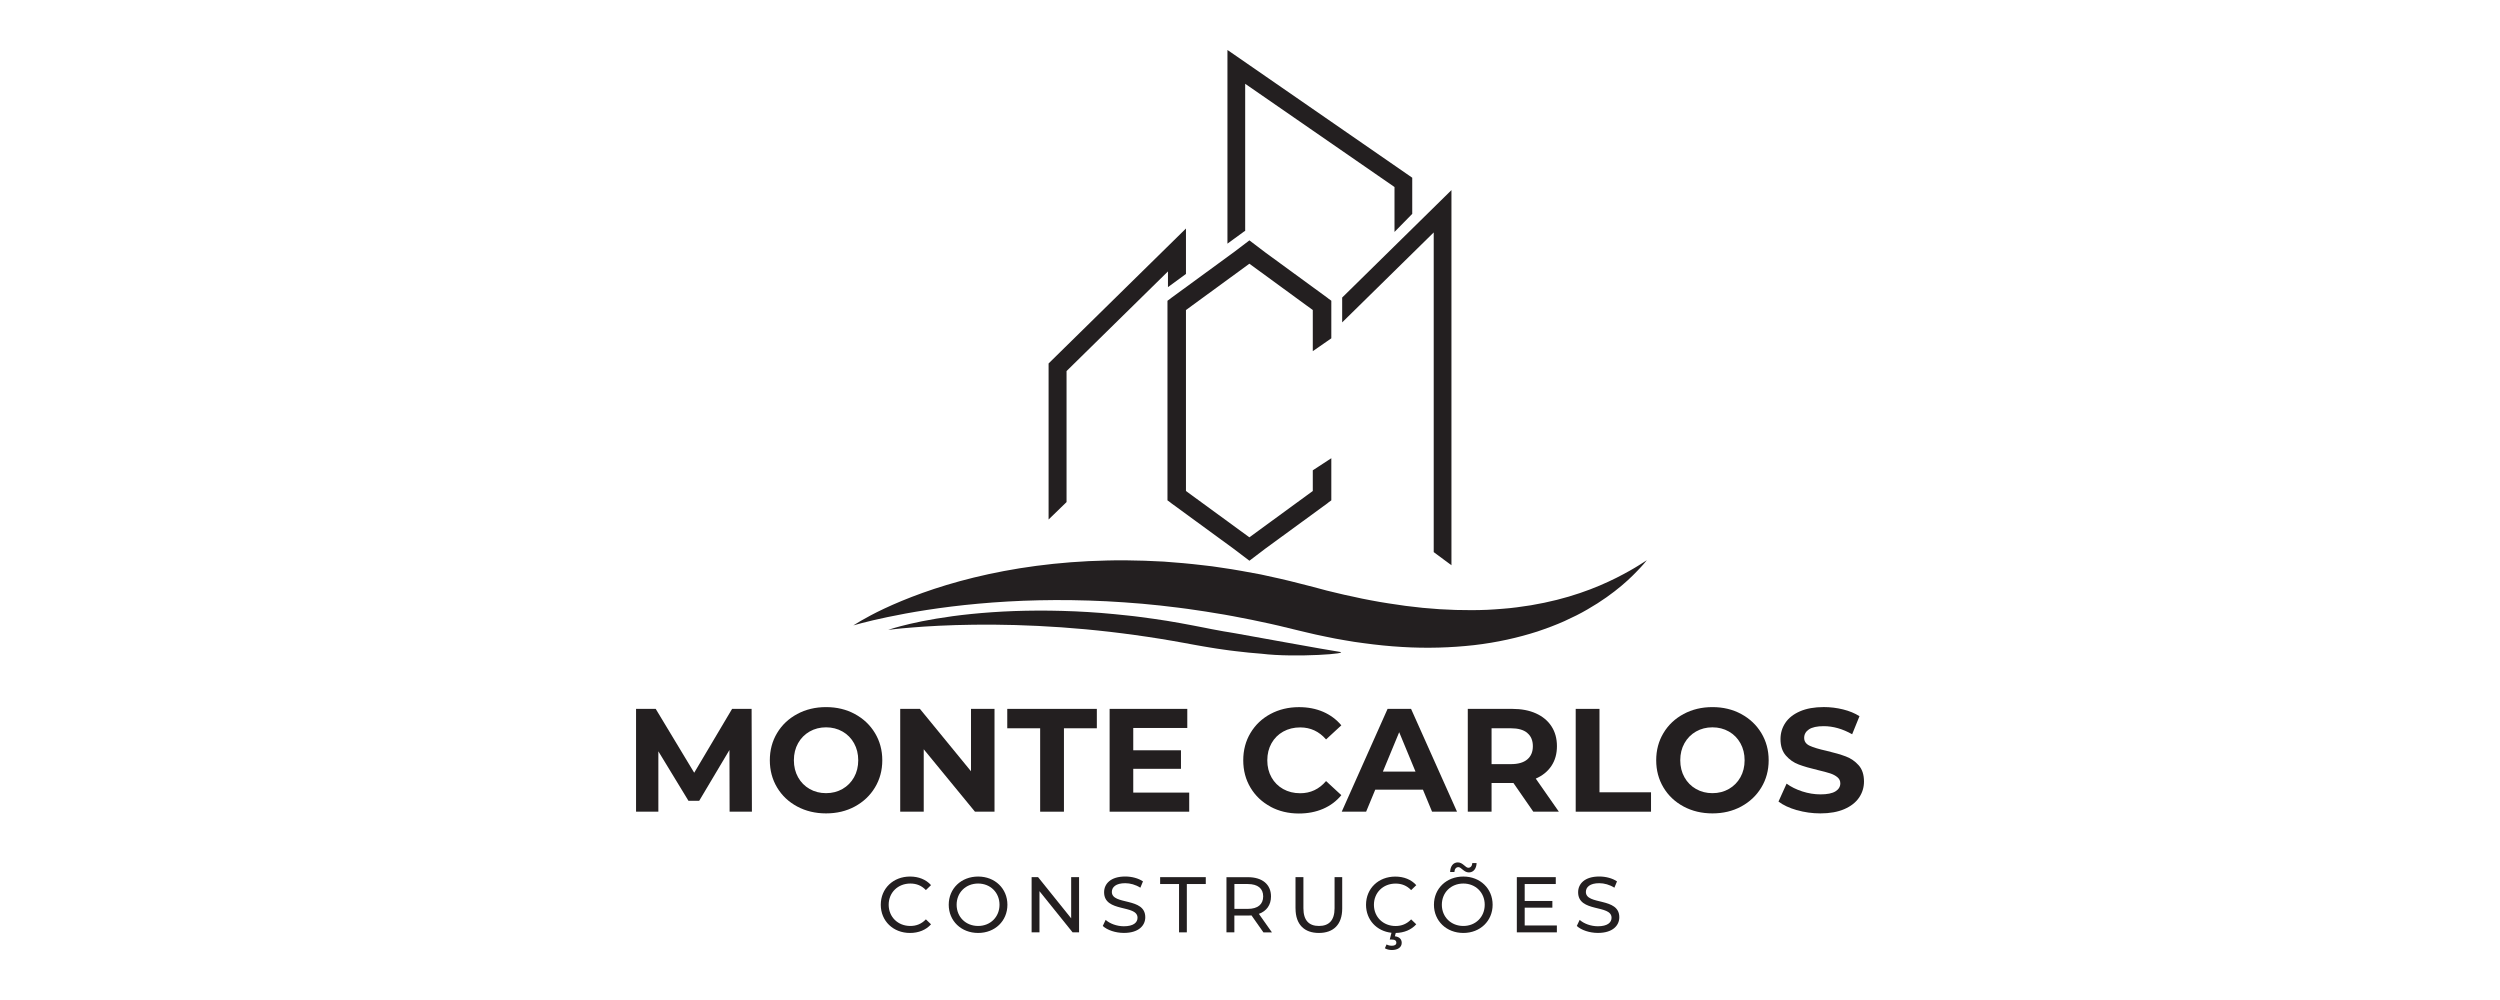 <?xml version="1.0" encoding="UTF-8"?>
<!DOCTYPE svg PUBLIC "-//W3C//DTD SVG 1.1//EN" "http://www.w3.org/Graphics/SVG/1.1/DTD/svg11.dtd">
<!-- Creator: CorelDRAW 2021.5 -->
<svg xmlns="http://www.w3.org/2000/svg" xml:space="preserve" width="50mm" height="20mm" version="1.1" style="shape-rendering:geometricPrecision; text-rendering:geometricPrecision; image-rendering:optimizeQuality; fill-rule:evenodd; clip-rule:evenodd"
viewBox="0 0 661.15 264.46"
 xmlns:xlink="http://www.w3.org/1999/xlink"
 xmlns:xodm="http://www.corel.com/coreldraw/odm/2003">
 <defs>
  <style type="text/css">
   <![CDATA[
    .fil0 {fill:none}
    .fil1 {fill:#231F20;fill-rule:nonzero}
   ]]>
  </style>
 </defs>
 <g id="Logos">
  <rect class="fil0" width="661.15" height="264.46"/>
 </g>
 <g id="Layer_x0020_1">
  <g id="_1828982299440">
   <polygon class="fil1" points="192.95,214.66 192.91,198.34 184.91,211.78 182.07,211.78 174.11,198.69 174.11,214.66 168.21,214.66 168.21,187.47 173.41,187.47 183.59,204.36 193.61,187.47 198.77,187.47 198.85,214.66 "/>
   <path class="fil1" d="M222.81 208.65c1.29,-0.74 2.31,-1.77 3.05,-3.09 0.74,-1.32 1.11,-2.82 1.11,-4.5 0,-1.68 -0.37,-3.18 -1.11,-4.51 -0.74,-1.32 -1.75,-2.35 -3.05,-3.09 -1.3,-0.74 -2.75,-1.11 -4.35,-1.11 -1.61,0 -3.05,0.37 -4.35,1.11 -1.29,0.74 -2.31,1.77 -3.05,3.09 -0.74,1.32 -1.11,2.82 -1.11,4.51 0,1.68 0.37,3.18 1.11,4.5 0.74,1.32 1.75,2.35 3.05,3.09 1.29,0.74 2.74,1.11 4.35,1.11 1.61,0 3.05,-0.37 4.35,-1.11zm-11.98 4.64c-2.27,-1.22 -4.04,-2.89 -5.32,-5.03 -1.28,-2.14 -1.92,-4.54 -1.92,-7.2 0,-2.67 0.64,-5.07 1.92,-7.2 1.28,-2.14 3.05,-3.81 5.32,-5.03 2.27,-1.22 4.81,-1.83 7.63,-1.83 2.82,0 5.36,0.61 7.61,1.83 2.25,1.22 4.03,2.89 5.32,5.03 1.29,2.14 1.94,4.54 1.94,7.2 0,2.67 -0.65,5.07 -1.94,7.2 -1.29,2.14 -3.07,3.81 -5.32,5.03 -2.25,1.22 -4.79,1.82 -7.61,1.82 -2.82,0 -5.37,-0.61 -7.63,-1.82z"/>
   <polygon class="fil1" points="263.01,187.47 263.01,214.66 257.84,214.66 244.29,198.15 244.29,214.66 238.07,214.66 238.07,187.47 243.28,187.47 256.79,203.97 256.79,187.47 "/>
   <polygon class="fil1" points="275.08,192.6 266.38,192.6 266.38,187.47 290.07,187.47 290.07,192.6 281.37,192.6 281.37,214.66 275.08,214.66 "/>
   <polygon class="fil1" points="314.5,209.61 314.5,214.66 293.45,214.66 293.45,187.47 313.99,187.47 313.99,192.52 299.7,192.52 299.7,198.42 312.32,198.42 312.32,203.32 299.7,203.32 299.7,209.61 "/>
   <path class="fil1" d="M335.99 213.32c-2.24,-1.2 -4,-2.87 -5.28,-5.01 -1.28,-2.14 -1.92,-4.55 -1.92,-7.24 0,-2.69 0.64,-5.11 1.92,-7.24 1.28,-2.14 3.04,-3.81 5.28,-5.01 2.24,-1.2 4.76,-1.81 7.55,-1.81 2.36,0 4.49,0.42 6.39,1.24 1.9,0.83 3.5,2.02 4.8,3.57l-4.04 3.73c-1.84,-2.12 -4.12,-3.18 -6.83,-3.18 -1.68,0 -3.18,0.37 -4.51,1.11 -1.32,0.74 -2.35,1.77 -3.09,3.09 -0.74,1.32 -1.11,2.82 -1.11,4.51 0,1.68 0.37,3.18 1.11,4.5 0.74,1.32 1.77,2.35 3.09,3.09 1.32,0.74 2.82,1.11 4.51,1.11 2.72,0 5,-1.07 6.83,-3.22l4.04 3.73c-1.3,1.58 -2.9,2.78 -4.82,3.61 -1.92,0.83 -4.05,1.24 -6.41,1.24 -2.77,0 -5.27,-0.6 -7.51,-1.8z"/>
   <path class="fil1" d="M374.34 204.05l-4.31 -10.41 -4.31 10.41 8.62 0zm1.98 4.78l-12.62 0 -2.41 5.82 -6.45 0 12.12 -27.18 6.21 0 12.15 27.18 -6.6 0 -2.41 -5.82z"/>
   <path class="fil1" d="M403.9 193.82c-0.99,-0.82 -2.42,-1.22 -4.31,-1.22l-5.13 0 0 9.48 5.13 0c1.89,0 3.33,-0.41 4.31,-1.24 0.98,-0.83 1.48,-1.99 1.48,-3.49 0,-1.53 -0.49,-2.7 -1.48,-3.51zm1.59 20.83l-5.24 -7.57 -0.31 0 -5.48 0 0 7.57 -6.29 0 0 -27.18 11.77 0c2.41,0 4.5,0.4 6.27,1.2 1.77,0.8 3.14,1.94 4.1,3.42 0.96,1.48 1.44,3.22 1.44,5.24 0,2.02 -0.49,3.76 -1.46,5.22 -0.97,1.46 -2.35,2.58 -4.14,3.36l6.1 8.74 -6.76 0z"/>
   <polygon class="fil1" points="416.71,187.47 423,187.47 423,209.53 436.63,209.53 436.63,214.66 416.71,214.66 "/>
   <path class="fil1" d="M457.22 208.65c1.29,-0.74 2.31,-1.77 3.05,-3.09 0.74,-1.32 1.11,-2.82 1.11,-4.5 0,-1.68 -0.37,-3.18 -1.11,-4.51 -0.74,-1.32 -1.75,-2.35 -3.05,-3.09 -1.3,-0.74 -2.75,-1.11 -4.35,-1.11 -1.61,0 -3.05,0.37 -4.35,1.11 -1.29,0.74 -2.31,1.77 -3.05,3.09 -0.74,1.32 -1.11,2.82 -1.11,4.51 0,1.68 0.37,3.18 1.11,4.5 0.74,1.32 1.75,2.35 3.05,3.09 1.29,0.74 2.74,1.11 4.35,1.11 1.61,0 3.05,-0.37 4.35,-1.11zm-11.98 4.64c-2.27,-1.22 -4.04,-2.89 -5.32,-5.03 -1.28,-2.14 -1.92,-4.54 -1.92,-7.2 0,-2.67 0.64,-5.07 1.92,-7.2 1.28,-2.14 3.05,-3.81 5.32,-5.03 2.27,-1.22 4.81,-1.83 7.63,-1.83 2.82,0 5.36,0.61 7.61,1.83 2.25,1.22 4.03,2.89 5.32,5.03 1.29,2.14 1.94,4.54 1.94,7.2 0,2.67 -0.65,5.07 -1.94,7.2 -1.29,2.14 -3.07,3.81 -5.32,5.03 -2.25,1.22 -4.79,1.82 -7.61,1.82 -2.82,0 -5.37,-0.61 -7.63,-1.82z"/>
   <path class="fil1" d="M475.18 214.25c-2.01,-0.58 -3.62,-1.34 -4.84,-2.27l2.14 -4.74c1.16,0.85 2.55,1.54 4.15,2.06 1.61,0.52 3.21,0.78 4.82,0.78 1.79,0 3.11,-0.27 3.96,-0.8 0.85,-0.53 1.28,-1.24 1.28,-2.12 0,-0.65 -0.25,-1.18 -0.76,-1.61 -0.51,-0.43 -1.15,-0.77 -1.94,-1.03 -0.79,-0.26 -1.86,-0.54 -3.21,-0.86 -2.07,-0.49 -3.77,-0.98 -5.09,-1.48 -1.32,-0.49 -2.45,-1.28 -3.4,-2.37 -0.95,-1.09 -1.42,-2.54 -1.42,-4.35 0,-1.58 0.43,-3.01 1.28,-4.29 0.85,-1.28 2.14,-2.3 3.86,-3.05 1.72,-0.75 3.83,-1.13 6.31,-1.13 1.73,0 3.43,0.21 5.09,0.62 1.66,0.41 3.11,1.01 4.35,1.79l-1.94 4.78c-2.51,-1.42 -5.02,-2.14 -7.53,-2.14 -1.76,0 -3.06,0.29 -3.9,0.85 -0.84,0.57 -1.26,1.32 -1.26,2.25 0,0.93 0.49,1.63 1.46,2.08 0.97,0.45 2.45,0.9 4.45,1.34 2.07,0.49 3.77,0.98 5.09,1.48 1.32,0.49 2.45,1.27 3.4,2.33 0.95,1.06 1.42,2.5 1.42,4.31 0,1.55 -0.43,2.97 -1.3,4.25 -0.87,1.28 -2.17,2.3 -3.9,3.05 -1.73,0.75 -3.85,1.13 -6.33,1.13 -2.15,0 -4.23,-0.29 -6.23,-0.87z"/>
   <path class="fil1" d="M232.93 239.27c0,-4.32 3.3,-7.46 7.74,-7.46 2.25,0 4.21,0.77 5.55,2.27l-1.36 1.31c-1.13,-1.19 -2.5,-1.73 -4.11,-1.73 -3.29,0 -5.73,2.38 -5.73,5.61 0,3.23 2.44,5.61 5.73,5.61 1.61,0 2.98,-0.56 4.11,-1.75l1.36 1.31c-1.33,1.5 -3.3,2.29 -5.57,2.29 -4.42,0 -7.72,-3.15 -7.72,-7.46z"/>
   <path class="fil1" d="M264.33 239.27c0,-3.23 -2.42,-5.61 -5.65,-5.61 -3.27,0 -5.69,2.38 -5.69,5.61 0,3.23 2.42,5.61 5.69,5.61 3.23,0 5.65,-2.38 5.65,-5.61zm-13.43 0c0,-4.28 3.29,-7.46 7.78,-7.46 4.44,0 7.74,3.17 7.74,7.46 0,4.29 -3.29,7.46 -7.74,7.46 -4.48,0 -7.78,-3.19 -7.78,-7.46z"/>
   <polygon class="fil1" points="285.37,231.97 285.37,246.57 283.66,246.57 274.9,235.68 274.9,246.57 272.82,246.57 272.82,231.97 274.53,231.97 283.28,242.86 283.28,231.97 "/>
   <path class="fil1" d="M291.63 244.9l0.77 -1.63c1.08,0.98 2.94,1.69 4.82,1.69 2.52,0 3.61,-0.98 3.61,-2.25 0,-3.57 -8.84,-1.31 -8.84,-6.74 0,-2.25 1.75,-4.17 5.59,-4.17 1.71,0 3.48,0.46 4.69,1.29l-0.69 1.67c-1.27,-0.81 -2.71,-1.19 -4,-1.19 -2.48,0 -3.54,1.04 -3.54,2.31 0,3.57 8.84,1.33 8.84,6.69 0,2.23 -1.79,4.15 -5.65,4.15 -2.23,0 -4.42,-0.75 -5.59,-1.84z"/>
   <polygon class="fil1" points="311.81,233.79 306.81,233.79 306.81,231.97 318.88,231.97 318.88,233.79 313.87,233.79 313.87,246.57 311.81,246.57 "/>
   <path class="fil1" d="M334.06 237.06c0,-2.08 -1.4,-3.27 -4.07,-3.27l-3.54 0 0 6.57 3.54 0c2.67,0 4.07,-1.21 4.07,-3.3zm0.06 9.51l-3.15 -4.48c-0.29,0.02 -0.6,0.04 -0.92,0.04l-3.61 0 0 4.44 -2.09 0 0 -14.59 5.69 0c3.8,0 6.09,1.92 6.09,5.09 0,2.25 -1.17,3.88 -3.21,4.61l3.46 4.9 -2.27 0z"/>
   <path class="fil1" d="M342.61 240.27l0 -8.3 2.09 0 0 8.22c0,3.23 1.48,4.69 4.11,4.69 2.63,0 4.13,-1.46 4.13,-4.69l0 -8.22 2.02 0 0 8.3c0,4.23 -2.31,6.46 -6.17,6.46 -3.84,0 -6.17,-2.23 -6.17,-6.46z"/>
   <path class="fil1" d="M373.18 243.13l1.36 1.31c-1.31,1.46 -3.21,2.25 -5.42,2.29l-0.23 0.88c1.21,0.13 1.81,0.81 1.81,1.73 0,1.17 -1.02,1.9 -2.59,1.9 -0.73,0 -1.33,-0.15 -1.86,-0.46l0.44 -1.02c0.44,0.25 0.9,0.35 1.42,0.35 0.79,0 1.17,-0.31 1.17,-0.83 0,-0.48 -0.35,-0.81 -1.19,-0.81l-0.56 0 0.46 -1.79c-3.92,-0.42 -6.73,-3.42 -6.73,-7.4 0,-4.32 3.29,-7.46 7.74,-7.46 2.25,0 4.21,0.77 5.55,2.27l-1.36 1.31c-1.13,-1.19 -2.5,-1.73 -4.11,-1.73 -3.29,0 -5.73,2.38 -5.73,5.61 0,3.23 2.44,5.61 5.73,5.61 1.61,0 2.98,-0.56 4.11,-1.75z"/>
   <path class="fil1" d="M385.69 229.32c-0.6,0 -1.02,0.48 -1.06,1.29l-1.13 0c0.04,-1.54 0.83,-2.54 2.04,-2.54 1.33,0 2,1.42 2.77,1.42 0.6,0 1.02,-0.48 1.06,-1.25l1.13 0c-0.04,1.48 -0.83,2.48 -2.04,2.48 -1.33,0 -2,-1.4 -2.77,-1.4zm6.96 9.95c0,-3.23 -2.42,-5.61 -5.65,-5.61 -3.27,0 -5.69,2.38 -5.69,5.61 0,3.23 2.42,5.61 5.69,5.61 3.23,0 5.65,-2.38 5.65,-5.61zm-13.43 0c0,-4.28 3.29,-7.46 7.78,-7.46 4.44,0 7.74,3.17 7.74,7.46 0,4.29 -3.3,7.46 -7.74,7.46 -4.48,0 -7.78,-3.19 -7.78,-7.46z"/>
   <polygon class="fil1" points="411.73,244.75 411.73,246.57 401.14,246.57 401.14,231.97 411.44,231.97 411.44,233.79 403.22,233.79 403.22,238.27 410.54,238.27 410.54,240.04 403.22,240.04 403.22,244.75 "/>
   <path class="fil1" d="M416.99 244.9l0.77 -1.63c1.08,0.98 2.94,1.69 4.82,1.69 2.52,0 3.61,-0.98 3.61,-2.25 0,-3.57 -8.84,-1.31 -8.84,-6.74 0,-2.25 1.75,-4.17 5.59,-4.17 1.71,0 3.48,0.46 4.69,1.29l-0.69 1.67c-1.27,-0.81 -2.71,-1.19 -4,-1.19 -2.48,0 -3.54,1.04 -3.54,2.31 0,3.57 8.84,1.33 8.84,6.69 0,2.23 -1.79,4.15 -5.65,4.15 -2.23,0 -4.42,-0.75 -5.59,-1.84z"/>
   <path class="fil1" d="M225.62 165.41c0,0 0.82,-0.25 2.36,-0.65 1.54,-0.42 3.82,-0.94 6.71,-1.56 5.79,-1.22 14.07,-2.65 24.03,-3.55 4.97,-0.45 10.37,-0.78 16.06,-0.9 5.69,-0.13 11.68,-0.04 17.86,0.26 3.09,0.16 6.22,0.39 9.39,0.65 1.58,0.16 3.17,0.32 4.77,0.47 1.6,0.19 3.2,0.38 4.81,0.57 1.61,0.17 3.22,0.45 4.84,0.67 1.62,0.21 3.23,0.5 4.85,0.76 3.25,0.49 6.48,1.15 9.71,1.78l4.84 1.03c1.61,0.32 3.2,0.76 4.8,1.13l2.39 0.58c0.84,0.2 1.68,0.4 2.52,0.6 0.82,0.19 1.63,0.38 2.45,0.57 0.83,0.19 1.71,0.36 2.56,0.54 0.86,0.18 1.71,0.35 2.57,0.52 0.85,0.15 1.7,0.3 2.54,0.45 0.84,0.15 1.68,0.29 2.53,0.42 0.84,0.12 1.69,0.23 2.53,0.35 3.36,0.46 6.7,0.8 10,0.99 6.6,0.41 13.04,0.2 19.09,-0.48 6.06,-0.7 11.71,-1.98 16.77,-3.61 2.52,-0.85 4.9,-1.74 7.11,-2.73 2.2,-1 4.25,-2.01 6.1,-3.1 3.72,-2.13 6.73,-4.34 9.05,-6.3 2.33,-1.95 3.96,-3.69 5.06,-4.86 0.55,-0.58 0.94,-1.06 1.21,-1.38 0.27,-0.32 0.4,-0.48 0.4,-0.48 0,0 -0.72,0.47 -2.07,1.32 -1.34,0.85 -3.37,2.02 -5.98,3.34 -2.62,1.31 -5.85,2.75 -9.65,4.03 -3.79,1.3 -8.16,2.42 -12.96,3.23 -2.41,0.37 -4.92,0.75 -7.54,0.93 -1.3,0.13 -2.64,0.18 -3.98,0.27 -1.36,0.04 -2.73,0.1 -4.12,0.09 -5.57,0.03 -11.45,-0.33 -17.5,-1.13 -3.02,-0.44 -6.09,-0.86 -9.19,-1.47 -0.77,-0.15 -1.55,-0.3 -2.32,-0.45 -0.77,-0.17 -1.55,-0.34 -2.33,-0.51 -0.78,-0.16 -1.56,-0.33 -2.34,-0.5 -0.77,-0.18 -1.54,-0.37 -2.31,-0.55 -0.78,-0.19 -1.53,-0.36 -2.33,-0.56 -0.81,-0.22 -1.62,-0.43 -2.43,-0.65l-2.37 -0.62 -2.52 -0.64c-3.35,-0.88 -6.75,-1.63 -10.15,-2.36 -3.42,-0.63 -6.84,-1.29 -10.28,-1.77l-2.57 -0.38c-0.86,-0.12 -1.72,-0.2 -2.57,-0.3 -1.72,-0.18 -3.42,-0.41 -5.13,-0.54 -1.71,-0.14 -3.41,-0.3 -5.1,-0.41 -1.7,-0.08 -3.39,-0.16 -5.07,-0.23 -3.36,-0.1 -6.67,-0.16 -9.94,-0.06 -6.53,0.13 -12.82,0.64 -18.74,1.42 -5.92,0.78 -11.46,1.86 -16.51,3.09 -5.05,1.24 -9.6,2.64 -13.56,4.06 -3.96,1.42 -7.34,2.85 -10.07,4.13 -2.73,1.27 -4.8,2.44 -6.2,3.23 -1.39,0.81 -2.1,1.3 -2.1,1.3z"/>
   <path class="fil1" d="M234.97 166.57c0,0 0.56,-0.08 1.62,-0.19 1.05,-0.13 2.61,-0.27 4.59,-0.43 3.96,-0.33 9.62,-0.66 16.41,-0.74 3.39,-0.04 7.07,-0.02 10.95,0.09 3.88,0.11 7.95,0.31 12.15,0.6 2.1,0.15 4.23,0.33 6.38,0.52 1.08,0.11 2.16,0.21 3.24,0.32 1.08,0.12 2.17,0.24 3.27,0.36 1.09,0.12 2.18,0.27 3.28,0.4 1.1,0.13 2.19,0.29 3.29,0.44 2.2,0.29 4.39,0.64 6.58,0.98l3.28 0.55c1.09,0.17 2.17,0.39 3.25,0.58l1.62 0.3c0.57,0.1 1.14,0.21 1.71,0.31 0.55,0.1 1.11,0.2 1.66,0.29 0.56,0.1 1.16,0.19 1.73,0.29 0.58,0.09 1.16,0.19 1.74,0.28 0.58,0.08 1.15,0.17 1.72,0.25 0.57,0.08 1.14,0.16 1.71,0.24 0.57,0.07 1.14,0.14 1.72,0.21 2.28,0.28 4.55,0.51 6.79,0.67 8.69,1.09 24.44,-0.06 20.34,-0.55 -2.05,-0.26 -26.75,-4.77 -27.28,-4.85 -0.52,-0.09 -1.05,-0.18 -1.58,-0.27 -0.53,-0.09 -1.06,-0.18 -1.59,-0.26 -0.52,-0.1 -1.04,-0.19 -1.56,-0.29 -0.53,-0.1 -1.04,-0.19 -1.58,-0.29 -0.55,-0.11 -1.09,-0.22 -1.64,-0.33l-1.6 -0.31 -1.7 -0.33c-2.27,-0.45 -4.57,-0.84 -6.87,-1.23 -2.32,-0.35 -4.64,-0.71 -6.97,-1l-1.74 -0.22c-0.58,-0.07 -1.17,-0.13 -1.75,-0.19 -1.17,-0.12 -2.32,-0.26 -3.49,-0.36 -1.16,-0.1 -2.31,-0.22 -3.47,-0.31 -1.15,-0.08 -2.3,-0.16 -3.44,-0.24 -2.28,-0.13 -4.54,-0.25 -6.76,-0.3 -4.44,-0.13 -8.74,-0.1 -12.78,0.04 -4.04,0.15 -7.83,0.42 -11.29,0.77 -3.46,0.35 -6.58,0.78 -9.3,1.24 -2.72,0.45 -5.04,0.93 -6.92,1.37 -1.88,0.43 -3.3,0.84 -4.27,1.11 -0.96,0.28 -1.45,0.46 -1.45,0.46z"/>
   <path class="fil1" d="M324.87 13.4l-0.26 -0.18 0 51.22 4.29 -3.14c0.09,-0.06 0.19,-0.12 0.31,-0.19l0.09 -0.05 0 -38.9 39.49 27.3 0 11.88 4.69 -4.78 0 -9.56 -48.61 -33.61z"/>
   <path class="fil1" d="M351.3 78.97c-0.07,-0.07 -0.15,-0.13 -0.22,-0.19l-16.49 -12.04 -4.17 -3.17 -4.14 3.14 -16.52 12.07c-0.08,0.06 -0.16,0.12 -0.23,0.19l-0.78 0.57 0 1.2c0,0.01 -0,0.01 -0,0.02l0 22.76 0 7.63 0 19.95c0,0.01 0,0.01 0,0.02l0 1.2 0.78 0.57c0.07,0.07 0.15,0.13 0.23,0.19l16.52 12.07 4.14 3.14 4.17 -3.17 16.49 -12.04c0.08,-0.06 0.15,-0.12 0.22,-0.19l0.78 -0.57 0 -1.22 0 -2.69 0 -7.23 -4.9 3.2 0 5.47 -16.77 12.25 -16.77 -12.25 0 -18.71 0 -7.63 0 -21.52 16.77 -12.25 16.77 12.25 0 10.88 4.9 -3.4 0 -6.03 0 -2.69 0 -1.22 -0.78 -0.57z"/>
   <polygon class="fil1" points="277.35,96.08 277.31,96.13 277.31,137.39 282.06,132.78 282.06,98.13 308.88,71.78 308.88,75.93 313.64,72.45 313.64,60.43 "/>
   <polygon class="fil1" points="354.95,78.69 354.95,85.26 379.16,61.47 379.16,146.01 383.85,149.49 383.85,50.28 "/>
  </g>
 </g>
</svg>
